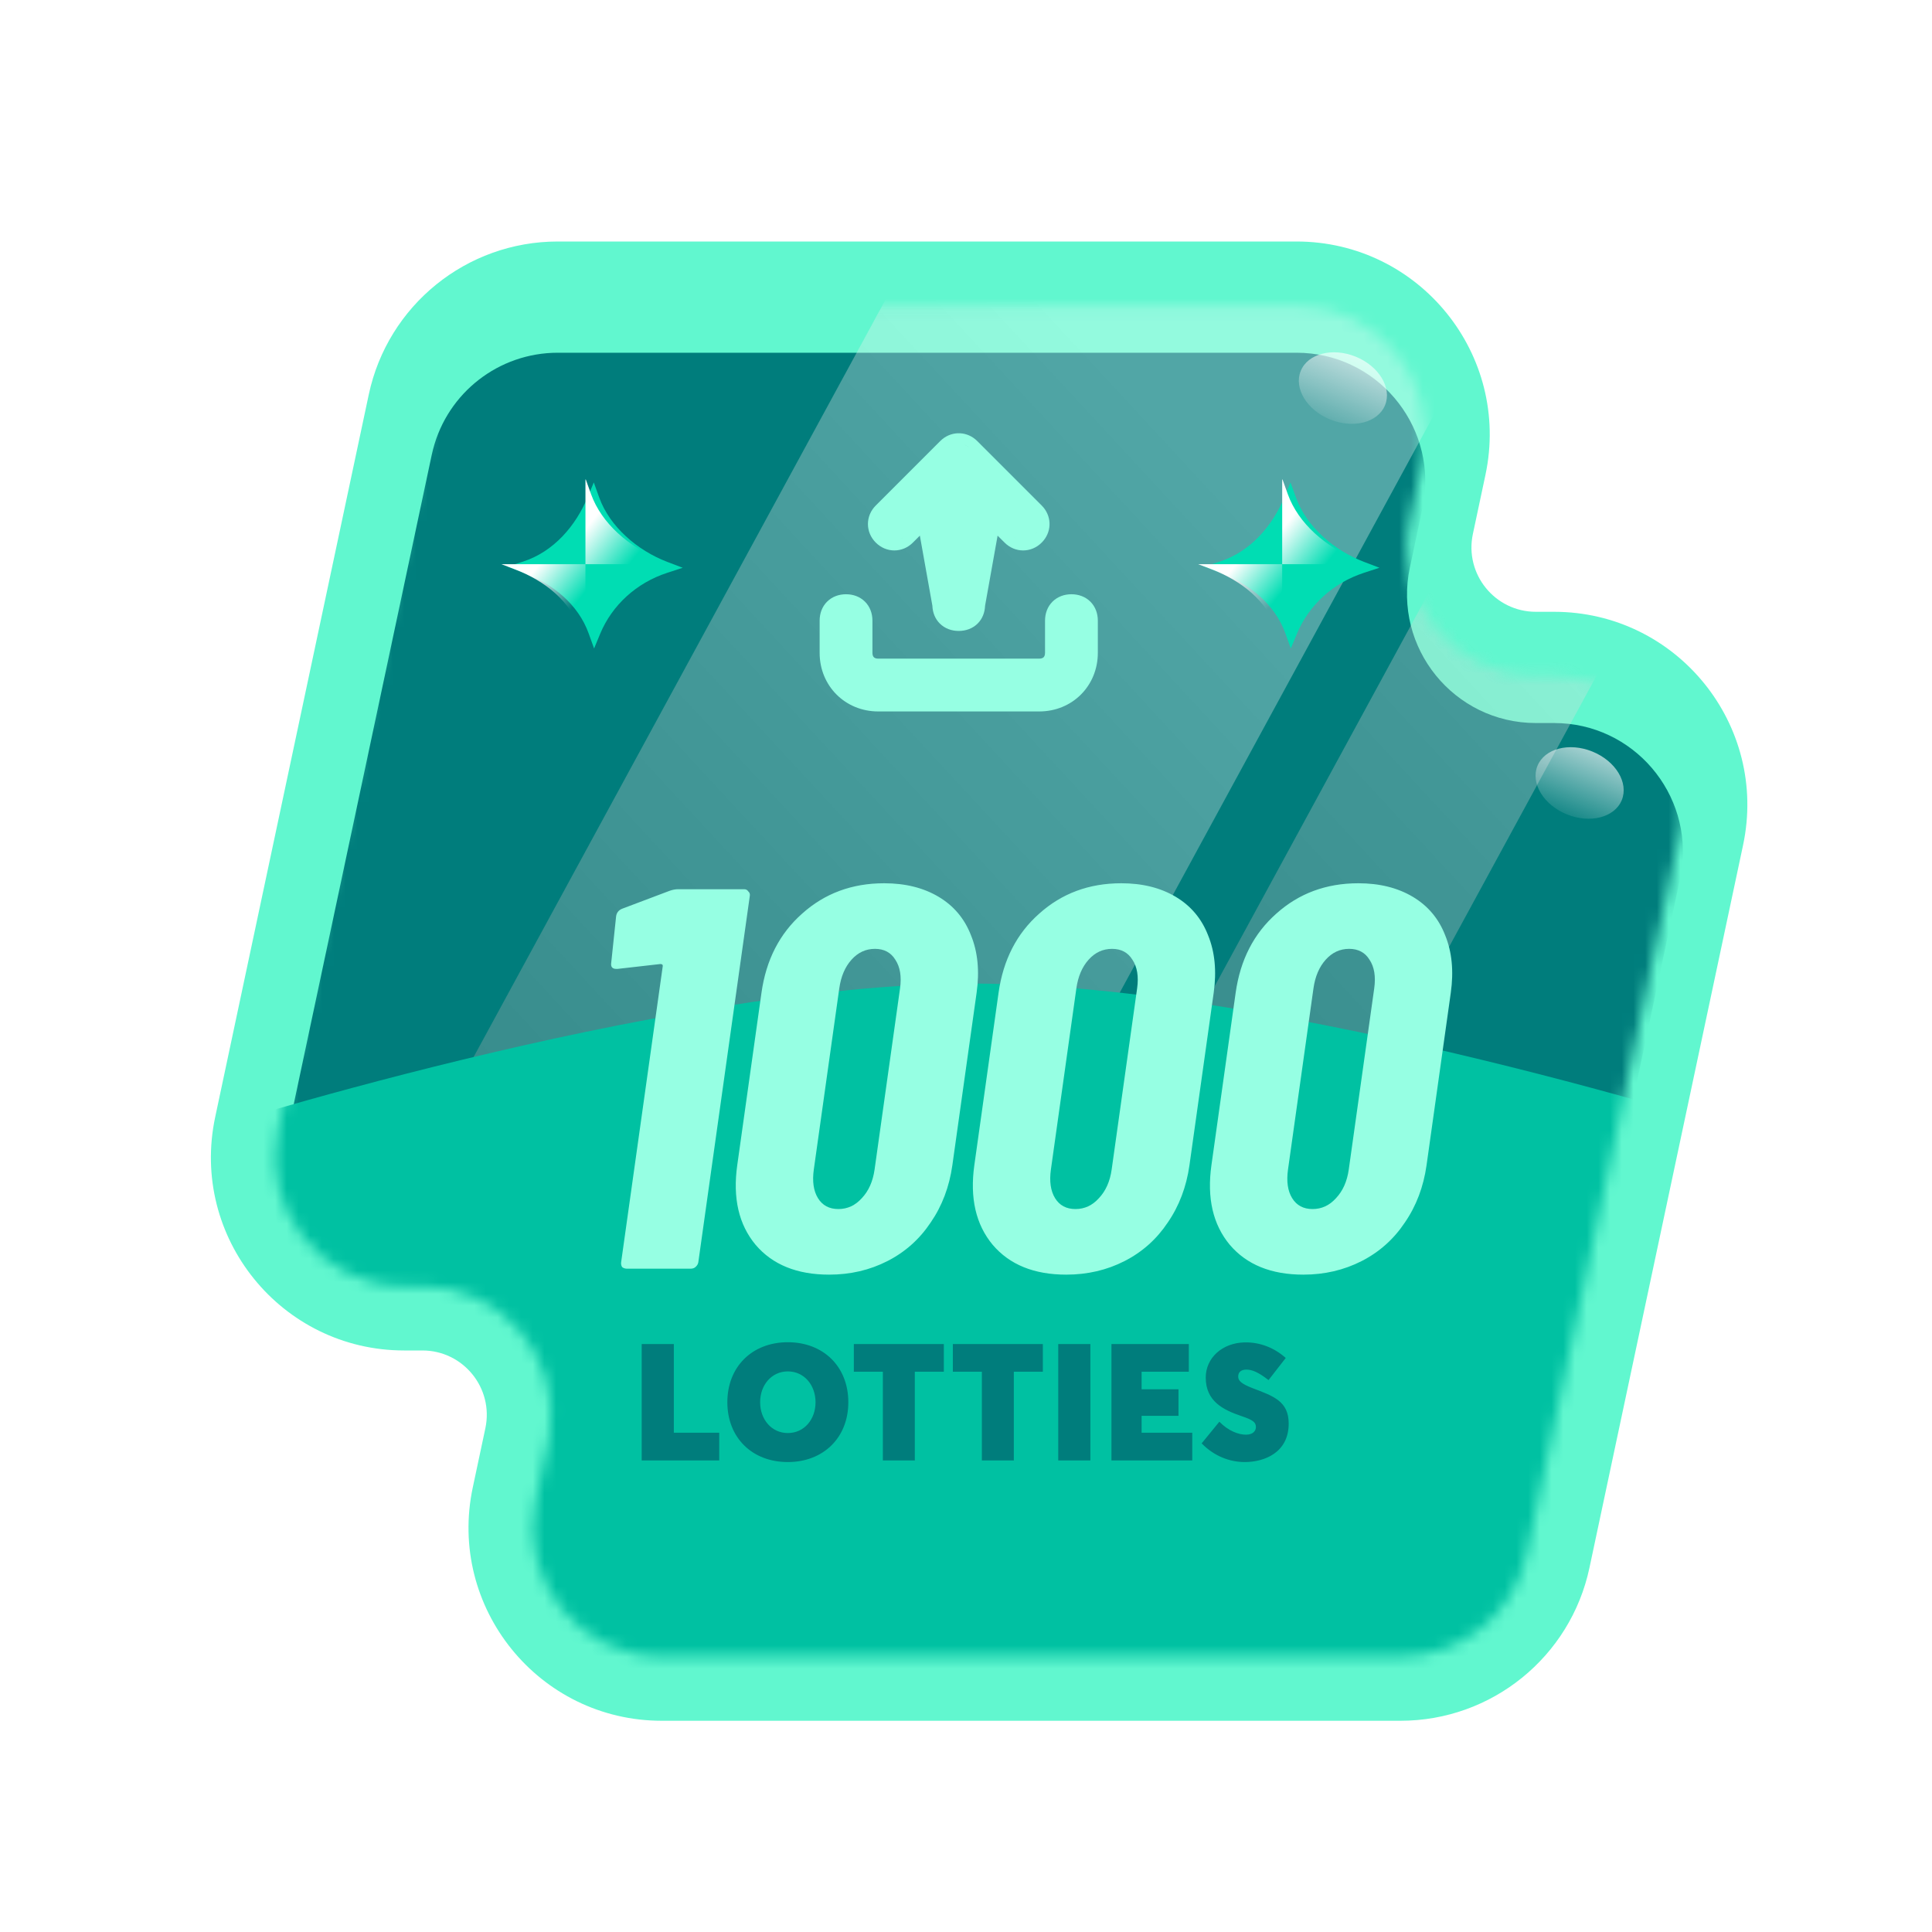 <svg width="165" height="165" viewBox="0 0 165 165" fill="none" xmlns="http://www.w3.org/2000/svg">
<g filter="url(#filter0_ii_480_4504)">
<path d="M125.789 45.606C125.062 49.028 127.671 52.25 131.169 52.25H132.724C143.218 52.25 151.046 61.916 148.864 72.181L135.746 133.891C134.127 141.511 127.397 146.96 119.607 146.96H56.518C46.025 146.96 38.197 137.294 40.378 127.029L41.452 121.978C42.179 118.557 39.57 115.335 36.072 115.335H34.518C24.024 115.335 16.197 105.668 18.378 95.404L31.495 33.694C33.115 26.074 39.844 20.625 47.635 20.625H110.723C121.217 20.625 129.045 30.291 126.863 40.556L125.789 45.606Z" fill="#61F7CF"/>
</g>
<mask id="mask0_480_4504" style="mask-type:alpha" maskUnits="userSpaceOnUse" x="23" y="26" width="121" height="116">
<path d="M110.723 26.125C117.5 26.125 122.609 32.172 121.599 38.771L121.482 39.412L120.408 44.463C118.954 51.306 124.173 57.749 131.168 57.75H132.724C139.501 57.75 144.611 63.798 143.601 70.398L143.484 71.037L130.366 132.747C129.286 137.827 124.8 141.46 119.607 141.46H56.518C49.523 141.459 44.304 135.016 45.758 128.173L46.831 123.122L46.948 122.481C47.957 115.882 42.848 109.835 36.071 109.835H34.518C27.523 109.834 22.304 103.391 23.758 96.548L36.874 34.838L36.986 34.366C38.236 29.534 42.603 26.125 47.634 26.125H110.723Z" fill="#00C1A2"/>
</mask>
<g mask="url(#mask0_480_4504)">
<g filter="url(#filter1_i_480_4504)">
<path d="M110.723 26.125C117.5 26.125 122.609 32.172 121.599 38.771L121.482 39.412L120.408 44.463C118.954 51.306 124.173 57.749 131.168 57.75H132.724C139.501 57.75 144.611 63.798 143.601 70.398L143.484 71.037L130.366 132.747C129.286 137.827 124.8 141.46 119.607 141.46H56.518C49.523 141.459 44.304 135.016 45.758 128.173L46.831 123.122L46.948 122.481C47.957 115.882 42.848 109.835 36.071 109.835H34.518C27.523 109.834 22.304 103.391 23.758 96.548L36.874 34.838L36.986 34.366C38.236 29.534 42.603 26.125 47.634 26.125H110.723Z" fill="#007D7C"/>
</g>
<g style="mix-blend-mode:overlay" opacity="0.32" filter="url(#filter2_f_480_4504)">
<path d="M77.308 22.5H129.5L63.692 143.5H11.5L77.308 22.5Z" fill="url(#paint0_linear_480_4504)"/>
</g>
<g style="mix-blend-mode:overlay" opacity="0.32" filter="url(#filter3_f_480_4504)">
<path d="M137.308 22.5H155.5L89.692 143.5H71.5L137.308 22.5Z" fill="url(#paint1_linear_480_4504)"/>
</g>
<g filter="url(#filter4_f_480_4504)">
<path d="M16 97C16 97 56.347 84 83 84C109.653 84 150 97 150 97V159H16V97Z" fill="#00C1A2"/>
</g>
<g style="mix-blend-mode:overlay" opacity="0.64" filter="url(#filter5_f_480_4504)">
<ellipse cx="114.688" cy="33.143" rx="3.886" ry="2.896" transform="rotate(22.052 114.688 33.143)" fill="url(#paint2_linear_480_4504)"/>
</g>
<g style="mix-blend-mode:overlay" opacity="0.64" filter="url(#filter6_f_480_4504)">
<ellipse cx="134.906" cy="66.869" rx="3.886" ry="2.896" transform="rotate(22.052 134.906 66.869)" fill="url(#paint3_linear_480_4504)"/>
</g>
</g>
<g filter="url(#filter7_ddii_480_4504)">
<path d="M53.178 72.082C53.44 71.989 53.681 71.943 53.899 71.943H59.556C59.711 71.943 59.827 72.005 59.904 72.128C60.015 72.221 60.06 72.344 60.038 72.499L55.64 103.794C55.618 103.948 55.537 104.087 55.395 104.211C55.288 104.303 55.157 104.349 55.001 104.349H49.531C49.376 104.349 49.242 104.303 49.13 104.211C49.054 104.087 49.027 103.948 49.048 103.794L52.601 78.517C52.618 78.393 52.549 78.332 52.393 78.332L48.735 78.748H48.641C48.298 78.748 48.151 78.579 48.199 78.239L48.618 74.258C48.661 73.949 48.832 73.733 49.13 73.61L53.178 72.082ZM66.812 104.859C64.07 104.859 61.976 104.01 60.532 102.312C59.092 100.584 58.569 98.316 58.964 95.507L61.033 80.785C61.427 77.977 62.586 75.724 64.507 74.026C66.433 72.298 68.767 71.434 71.51 71.434C73.318 71.434 74.868 71.82 76.163 72.591C77.457 73.363 78.378 74.458 78.926 75.878C79.506 77.298 79.666 78.933 79.406 80.785L77.336 95.507C77.076 97.359 76.457 98.995 75.478 100.414C74.531 101.834 73.301 102.93 71.79 103.701C70.279 104.473 68.62 104.859 66.812 104.859ZM67.6 99.257C68.379 99.257 69.046 98.948 69.6 98.331C70.185 97.714 70.549 96.896 70.693 95.877L72.866 80.415C73.009 79.397 72.874 78.579 72.463 77.961C72.082 77.344 71.502 77.035 70.723 77.035C69.944 77.035 69.277 77.344 68.723 77.961C68.168 78.579 67.82 79.397 67.677 80.415L65.503 95.877C65.36 96.896 65.479 97.714 65.86 98.331C66.241 98.948 66.82 99.257 67.6 99.257ZM87.061 104.859C84.318 104.859 82.225 104.01 80.78 102.312C79.34 100.584 78.818 98.316 79.212 95.507L81.281 80.785C81.676 77.977 82.834 75.724 84.756 74.026C86.682 72.298 89.016 71.434 91.759 71.434C93.566 71.434 95.117 71.82 96.411 72.591C97.705 73.363 98.626 74.458 99.175 75.878C99.755 77.298 99.914 78.933 99.654 80.785L97.585 95.507C97.325 97.359 96.705 98.995 95.727 100.414C94.779 101.834 93.55 102.93 92.039 103.701C90.528 104.473 88.869 104.859 87.061 104.859ZM87.848 99.257C88.627 99.257 89.294 98.948 89.848 98.331C90.434 97.714 90.798 96.896 90.941 95.877L93.114 80.415C93.257 79.397 93.123 78.579 92.711 77.961C92.33 77.344 91.751 77.035 90.971 77.035C90.192 77.035 89.525 77.344 88.971 77.961C88.417 78.579 88.068 79.397 87.925 80.415L85.752 95.877C85.609 96.896 85.728 97.714 86.108 98.331C86.489 98.948 87.069 99.257 87.848 99.257ZM107.31 104.859C104.567 104.859 102.473 104.01 101.029 102.312C99.589 100.584 99.066 98.316 99.461 95.507L101.53 80.785C101.925 77.977 103.083 75.724 105.004 74.026C106.93 72.298 109.265 71.434 112.007 71.434C113.815 71.434 115.366 71.82 116.66 72.591C117.954 73.363 118.875 74.458 119.424 75.878C120.003 77.298 120.163 78.933 119.903 80.785L117.834 95.507C117.573 97.359 116.954 98.995 115.975 100.414C115.028 101.834 113.798 102.93 112.288 103.701C110.777 104.473 109.117 104.859 107.31 104.859ZM108.097 99.257C108.876 99.257 109.543 98.948 110.097 98.331C110.682 97.714 111.047 96.896 111.19 95.877L113.363 80.415C113.506 79.397 113.372 78.579 112.96 77.961C112.579 77.344 111.999 77.035 111.22 77.035C110.441 77.035 109.774 77.344 109.22 77.961C108.666 78.579 108.317 79.397 108.174 80.415L106.001 95.877C105.857 96.896 105.976 97.714 106.357 98.331C106.738 98.948 107.318 99.257 108.097 99.257Z" fill="#96FFE3"/>
</g>
<g filter="url(#filter8_di_480_4504)">
<path d="M50.022 40.93L49.5 42.187C48.483 44.635 46.607 46.834 44 47.686L42.661 48.123L43.977 48.625C46.539 49.603 48.69 51.337 49.586 53.832L50.047 55.113L50.568 53.856C51.585 51.408 53.67 49.508 56.277 48.657L57.615 48.219L56.3 47.718C53.737 46.74 51.378 44.706 50.482 42.211L50.022 40.93Z" fill="#00DDB3"/>
</g>
<path d="M50.481 42.209C51.378 44.704 53.738 46.739 56.3 47.716L57.531 48.186H50V40.981L50.022 40.929L50.481 42.209Z" fill="url(#paint4_linear_480_4504)"/>
<path d="M50 54.981L49.587 53.831C48.691 51.337 46.54 49.602 43.977 48.624L42.828 48.186H50V54.981Z" fill="url(#paint5_linear_480_4504)"/>
<g filter="url(#filter9_dii_480_4504)">
<path d="M89.504 48.751C90.117 48.751 90.696 48.958 91.124 49.386C91.552 49.813 91.759 50.393 91.759 51.005V53.755C91.759 56.578 89.578 58.76 86.754 58.76H73.004C70.181 58.76 68 56.578 68 53.755V51.005C68 50.393 68.207 49.813 68.635 49.386C69.063 48.958 69.642 48.751 70.254 48.751C70.867 48.751 71.446 48.958 71.874 49.386C72.302 49.813 72.509 50.393 72.509 51.005V53.755C72.509 53.967 72.576 54.076 72.63 54.13C72.683 54.183 72.792 54.251 73.004 54.251H86.754C86.967 54.251 87.076 54.183 87.129 54.13C87.183 54.076 87.25 53.967 87.25 53.755V51.005C87.25 50.393 87.457 49.813 87.885 49.386C88.313 48.958 88.892 48.751 89.504 48.751Z" fill="#96FFE3"/>
<path fill-rule="evenodd" clip-rule="evenodd" d="M78.468 35.514C79.36 34.781 80.626 34.833 81.464 35.671L86.964 41.171L87.121 41.344C87.854 42.235 87.802 43.502 86.964 44.34C86.07 45.233 84.689 45.233 83.795 44.34L83.199 43.745L82.129 49.733C82.106 50.307 81.903 50.846 81.499 51.249C81.071 51.677 80.492 51.885 79.879 51.885C79.267 51.885 78.688 51.677 78.26 51.249C77.856 50.846 77.651 50.307 77.629 49.733L76.559 43.745L75.964 44.34C75.07 45.233 73.689 45.233 72.795 44.34C71.901 43.446 71.901 42.064 72.795 41.171L78.295 35.671L78.468 35.514ZM79.317 50.907C79.359 50.923 79.402 50.936 79.446 50.949L79.317 50.907C79.275 50.891 79.234 50.872 79.195 50.852L79.317 50.907ZM78.883 50.628C78.913 50.657 78.944 50.686 78.977 50.712L78.883 50.628C78.853 50.598 78.824 50.566 78.797 50.532L78.883 50.628ZM75.123 43.898C75.047 43.949 74.968 43.992 74.887 44.027L75.008 43.969C75.087 43.926 75.163 43.875 75.236 43.815L75.123 43.898ZM84.634 43.898C84.711 43.949 84.79 43.992 84.872 44.027L84.752 43.969C84.673 43.926 84.596 43.875 84.523 43.815L84.634 43.898ZM73.634 43.898C73.672 43.924 73.711 43.947 73.751 43.969L73.634 43.898C73.596 43.872 73.559 43.845 73.523 43.815L73.634 43.898ZM86.123 43.898C86.085 43.923 86.047 43.947 86.008 43.969L86.123 43.898C86.161 43.872 86.2 43.844 86.236 43.815L86.123 43.898ZM73.168 43.388C73.211 43.465 73.261 43.54 73.32 43.612L73.237 43.499C73.212 43.462 73.189 43.425 73.168 43.388ZM86.588 43.39C86.546 43.467 86.497 43.541 86.439 43.612L86.518 43.507C86.544 43.469 86.566 43.429 86.588 43.39ZM79.02 36.197L79.023 36.196C79.063 36.162 79.105 36.132 79.148 36.104C79.104 36.133 79.061 36.163 79.02 36.197ZM80.392 35.986C80.513 36.038 80.629 36.107 80.736 36.196L80.632 36.116C80.555 36.064 80.475 36.021 80.392 35.986ZM73.32 41.898L73.325 41.892C73.32 41.899 73.314 41.906 73.308 41.913C73.312 41.908 73.316 41.903 73.32 41.898Z" fill="#96FFE3"/>
</g>
<g filter="url(#filter10_di_480_4504)">
<path d="M109.525 40.929L109.004 42.186C107.987 44.634 106.11 46.833 103.504 47.685L102.165 48.122L103.481 48.624C106.043 49.602 108.194 51.336 109.09 53.831L109.55 55.112L110.072 53.855C111.089 51.407 113.174 49.508 115.781 48.656L117.119 48.218L115.804 47.717C113.241 46.739 110.882 44.705 109.986 42.21L109.525 40.929Z" fill="#00DDB3"/>
</g>
<path d="M109.985 42.209C110.882 44.703 113.241 46.738 115.804 47.715L117.035 48.185H109.504V40.98L109.525 40.928L109.985 42.209Z" fill="url(#paint6_linear_480_4504)"/>
<path d="M109.504 54.98L109.091 53.831C108.195 51.336 106.044 49.601 103.481 48.623L102.332 48.185H109.504V54.98Z" fill="url(#paint7_linear_480_4504)"/>
<g filter="url(#filter11_i_480_4504)">
<path d="M55.492 125V115.06H58.236V122.634H62.114V125H55.492ZM67.972 125.14C64.919 125.14 62.806 123.054 62.806 120.03C62.806 117.006 64.919 114.906 67.972 114.906C70.996 114.906 73.138 116.978 73.138 120.03C73.138 123.068 70.996 125.14 67.972 125.14ZM67.972 122.662C69.371 122.662 70.338 121.5 70.338 120.03C70.338 118.574 69.371 117.398 67.972 117.398C66.585 117.398 65.606 118.56 65.606 120.03C65.606 121.5 66.585 122.662 67.972 122.662ZM76.087 125V117.426H73.609V115.06H81.295V117.426H78.817V125H76.087ZM84.543 125V117.426H82.065V115.06H89.751V117.426H87.273V125H84.543ZM91.066 125V115.06H93.81V125H91.066ZM95.61 125V115.06H102.218V117.426H98.186V118.924H101.336V121.192H98.186V122.634H102.512V125H95.61ZM106.995 125.14C105.707 125.14 104.377 124.636 103.313 123.544L104.825 121.696C105.609 122.494 106.477 122.802 107.093 122.802C107.709 122.802 107.947 122.466 107.947 122.158C107.947 121.766 107.751 121.556 106.687 121.206C105.175 120.688 103.663 119.96 103.663 117.93C103.663 116.236 105.077 114.962 106.981 114.92C108.353 114.892 109.571 115.424 110.495 116.25L109.025 118.14C108.157 117.468 107.625 117.244 107.135 117.244C106.659 117.244 106.435 117.482 106.435 117.832C106.435 118.168 106.645 118.434 107.653 118.826C109.417 119.498 110.747 119.932 110.747 121.85C110.747 124.342 108.661 125.14 106.995 125.14Z" fill="#007D7C"/>
</g>
<defs>
<filter id="filter0_ii_480_4504" x="16.012" y="18.625" width="135.219" height="130.335" filterUnits="userSpaceOnUse" color-interpolation-filters="sRGB">
<feFlood flood-opacity="0" result="BackgroundImageFix"/>
<feBlend mode="normal" in="SourceGraphic" in2="BackgroundImageFix" result="shape"/>
<feColorMatrix in="SourceAlpha" type="matrix" values="0 0 0 0 0 0 0 0 0 0 0 0 0 0 0 0 0 0 127 0" result="hardAlpha"/>
<feOffset dx="2" dy="-2"/>
<feGaussianBlur stdDeviation="1"/>
<feComposite in2="hardAlpha" operator="arithmetic" k2="-1" k3="1"/>
<feColorMatrix type="matrix" values="0 0 0 0 0 0 0 0 0 0 0 0 0 0 0 0 0 0 1 0"/>
<feBlend mode="overlay" in2="shape" result="effect1_innerShadow_480_4504"/>
<feColorMatrix in="SourceAlpha" type="matrix" values="0 0 0 0 0 0 0 0 0 0 0 0 0 0 0 0 0 0 127 0" result="hardAlpha"/>
<feOffset dx="-2" dy="2"/>
<feGaussianBlur stdDeviation="1"/>
<feComposite in2="hardAlpha" operator="arithmetic" k2="-1" k3="1"/>
<feColorMatrix type="matrix" values="0 0 0 0 1 0 0 0 0 1 0 0 0 0 1 0 0 0 0.8 0"/>
<feBlend mode="normal" in2="effect1_innerShadow_480_4504" result="effect2_innerShadow_480_4504"/>
</filter>
<filter id="filter1_i_480_4504" x="23.514" y="26.125" width="120.215" height="119.335" filterUnits="userSpaceOnUse" color-interpolation-filters="sRGB">
<feFlood flood-opacity="0" result="BackgroundImageFix"/>
<feBlend mode="normal" in="SourceGraphic" in2="BackgroundImageFix" result="shape"/>
<feColorMatrix in="SourceAlpha" type="matrix" values="0 0 0 0 0 0 0 0 0 0 0 0 0 0 0 0 0 0 127 0" result="hardAlpha"/>
<feOffset dy="4"/>
<feGaussianBlur stdDeviation="2"/>
<feComposite in2="hardAlpha" operator="arithmetic" k2="-1" k3="1"/>
<feColorMatrix type="matrix" values="0 0 0 0 0 0 0 0 0 0.388 0 0 0 0 0.384 0 0 0 1 0"/>
<feBlend mode="normal" in2="shape" result="effect1_innerShadow_480_4504"/>
</filter>
<filter id="filter2_f_480_4504" x="7.969" y="18.969" width="125.063" height="128.063" filterUnits="userSpaceOnUse" color-interpolation-filters="sRGB">
<feFlood flood-opacity="0" result="BackgroundImageFix"/>
<feBlend mode="normal" in="SourceGraphic" in2="BackgroundImageFix" result="shape"/>
<feGaussianBlur stdDeviation="1.766" result="effect1_foregroundBlur_480_4504"/>
</filter>
<filter id="filter3_f_480_4504" x="67.969" y="18.969" width="91.063" height="128.063" filterUnits="userSpaceOnUse" color-interpolation-filters="sRGB">
<feFlood flood-opacity="0" result="BackgroundImageFix"/>
<feBlend mode="normal" in="SourceGraphic" in2="BackgroundImageFix" result="shape"/>
<feGaussianBlur stdDeviation="1.766" result="effect1_foregroundBlur_480_4504"/>
</filter>
<filter id="filter4_f_480_4504" x="8" y="76" width="150" height="91" filterUnits="userSpaceOnUse" color-interpolation-filters="sRGB">
<feFlood flood-opacity="0" result="BackgroundImageFix"/>
<feBlend mode="normal" in="SourceGraphic" in2="BackgroundImageFix" result="shape"/>
<feGaussianBlur stdDeviation="4" result="effect1_foregroundBlur_480_4504"/>
</filter>
<filter id="filter5_f_480_4504" x="106.925" y="26.087" width="15.526" height="14.111" filterUnits="userSpaceOnUse" color-interpolation-filters="sRGB">
<feFlood flood-opacity="0" result="BackgroundImageFix"/>
<feBlend mode="normal" in="SourceGraphic" in2="BackgroundImageFix" result="shape"/>
<feGaussianBlur stdDeviation="2" result="effect1_foregroundBlur_480_4504"/>
</filter>
<filter id="filter6_f_480_4504" x="127.143" y="59.813" width="15.526" height="14.111" filterUnits="userSpaceOnUse" color-interpolation-filters="sRGB">
<feFlood flood-opacity="0" result="BackgroundImageFix"/>
<feBlend mode="normal" in="SourceGraphic" in2="BackgroundImageFix" result="shape"/>
<feGaussianBlur stdDeviation="2" result="effect1_foregroundBlur_480_4504"/>
</filter>
<filter id="filter7_ddii_480_4504" x="38.317" y="65.434" width="92.899" height="49.425" filterUnits="userSpaceOnUse" color-interpolation-filters="sRGB">
<feFlood flood-opacity="0" result="BackgroundImageFix"/>
<feColorMatrix in="SourceAlpha" type="matrix" values="0 0 0 0 0 0 0 0 0 0 0 0 0 0 0 0 0 0 127 0" result="hardAlpha"/>
<feOffset dx="2" dy="2"/>
<feGaussianBlur stdDeviation="4"/>
<feComposite in2="hardAlpha" operator="out"/>
<feColorMatrix type="matrix" values="0 0 0 0 0 0 0 0 0 0.373 0 0 0 0 0.369 0 0 0 1 0"/>
<feBlend mode="normal" in2="BackgroundImageFix" result="effect1_dropShadow_480_4504"/>
<feColorMatrix in="SourceAlpha" type="matrix" values="0 0 0 0 0 0 0 0 0 0 0 0 0 0 0 0 0 0 127 0" result="hardAlpha"/>
<feOffset dx="2" dy="2"/>
<feGaussianBlur stdDeviation="2"/>
<feComposite in2="hardAlpha" operator="out"/>
<feColorMatrix type="matrix" values="0 0 0 0 0 0 0 0 0 0.318 0 0 0 0 0.314 0 0 0 1 0"/>
<feBlend mode="normal" in2="effect1_dropShadow_480_4504" result="effect2_dropShadow_480_4504"/>
<feBlend mode="normal" in="SourceGraphic" in2="effect2_dropShadow_480_4504" result="shape"/>
<feColorMatrix in="SourceAlpha" type="matrix" values="0 0 0 0 0 0 0 0 0 0 0 0 0 0 0 0 0 0 127 0" result="hardAlpha"/>
<feOffset dx="2" dy="-2"/>
<feGaussianBlur stdDeviation="1"/>
<feComposite in2="hardAlpha" operator="arithmetic" k2="-1" k3="1"/>
<feColorMatrix type="matrix" values="0 0 0 0 0.369 0 0 0 0 0.965 0 0 0 0 0.8 0 0 0 1 0"/>
<feBlend mode="normal" in2="shape" result="effect3_innerShadow_480_4504"/>
<feColorMatrix in="SourceAlpha" type="matrix" values="0 0 0 0 0 0 0 0 0 0 0 0 0 0 0 0 0 0 127 0" result="hardAlpha"/>
<feOffset dx="-2" dy="2"/>
<feGaussianBlur stdDeviation="1"/>
<feComposite in2="hardAlpha" operator="arithmetic" k2="-1" k3="1"/>
<feColorMatrix type="matrix" values="0 0 0 0 1 0 0 0 0 1 0 0 0 0 1 0 0 0 0.8 0"/>
<feBlend mode="normal" in2="effect3_innerShadow_480_4504" result="effect4_innerShadow_480_4504"/>
</filter>
<filter id="filter8_di_480_4504" x="34.662" y="33.48" width="30.954" height="30.183" filterUnits="userSpaceOnUse" color-interpolation-filters="sRGB">
<feFlood flood-opacity="0" result="BackgroundImageFix"/>
<feColorMatrix in="SourceAlpha" type="matrix" values="0 0 0 0 0 0 0 0 0 0 0 0 0 0 0 0 0 0 127 0" result="hardAlpha"/>
<feOffset dy="0.55"/>
<feGaussianBlur stdDeviation="4"/>
<feComposite in2="hardAlpha" operator="out"/>
<feColorMatrix type="matrix" values="0 0 0 0 0.018 0 0 0 0 0.538 0 0 0 0 0.538 0 0 0 1 0"/>
<feBlend mode="normal" in2="BackgroundImageFix" result="effect1_dropShadow_480_4504"/>
<feBlend mode="normal" in="SourceGraphic" in2="effect1_dropShadow_480_4504" result="shape"/>
<feColorMatrix in="SourceAlpha" type="matrix" values="0 0 0 0 0 0 0 0 0 0 0 0 0 0 0 0 0 0 127 0" result="hardAlpha"/>
<feOffset dx="0.69" dy="-0.28"/>
<feGaussianBlur stdDeviation="1"/>
<feComposite in2="hardAlpha" operator="arithmetic" k2="-1" k3="1"/>
<feColorMatrix type="matrix" values="0 0 0 0 0 0 0 0 0 0 0 0 0 0 0 0 0 0 0.12 0"/>
<feBlend mode="normal" in2="shape" result="effect2_innerShadow_480_4504"/>
</filter>
<filter id="filter9_dii_480_4504" x="62" y="29" width="39.759" height="39.759" filterUnits="userSpaceOnUse" color-interpolation-filters="sRGB">
<feFlood flood-opacity="0" result="BackgroundImageFix"/>
<feColorMatrix in="SourceAlpha" type="matrix" values="0 0 0 0 0 0 0 0 0 0 0 0 0 0 0 0 0 0 127 0" result="hardAlpha"/>
<feOffset dx="2" dy="2"/>
<feGaussianBlur stdDeviation="4"/>
<feComposite in2="hardAlpha" operator="out"/>
<feColorMatrix type="matrix" values="0 0 0 0 0 0 0 0 0 0.373 0 0 0 0 0.369 0 0 0 1 0"/>
<feBlend mode="normal" in2="BackgroundImageFix" result="effect1_dropShadow_480_4504"/>
<feBlend mode="normal" in="SourceGraphic" in2="effect1_dropShadow_480_4504" result="shape"/>
<feColorMatrix in="SourceAlpha" type="matrix" values="0 0 0 0 0 0 0 0 0 0 0 0 0 0 0 0 0 0 127 0" result="hardAlpha"/>
<feOffset dx="2" dy="-2"/>
<feGaussianBlur stdDeviation="1"/>
<feComposite in2="hardAlpha" operator="arithmetic" k2="-1" k3="1"/>
<feColorMatrix type="matrix" values="0 0 0 0 0.369 0 0 0 0 0.965 0 0 0 0 0.8 0 0 0 1 0"/>
<feBlend mode="normal" in2="shape" result="effect2_innerShadow_480_4504"/>
<feColorMatrix in="SourceAlpha" type="matrix" values="0 0 0 0 0 0 0 0 0 0 0 0 0 0 0 0 0 0 127 0" result="hardAlpha"/>
<feOffset dx="-2" dy="2"/>
<feGaussianBlur stdDeviation="1"/>
<feComposite in2="hardAlpha" operator="arithmetic" k2="-1" k3="1"/>
<feColorMatrix type="matrix" values="0 0 0 0 1 0 0 0 0 1 0 0 0 0 1 0 0 0 0.8 0"/>
<feBlend mode="normal" in2="effect2_innerShadow_480_4504" result="effect3_innerShadow_480_4504"/>
</filter>
<filter id="filter10_di_480_4504" x="94.165" y="33.479" width="30.954" height="30.183" filterUnits="userSpaceOnUse" color-interpolation-filters="sRGB">
<feFlood flood-opacity="0" result="BackgroundImageFix"/>
<feColorMatrix in="SourceAlpha" type="matrix" values="0 0 0 0 0 0 0 0 0 0 0 0 0 0 0 0 0 0 127 0" result="hardAlpha"/>
<feOffset dy="0.55"/>
<feGaussianBlur stdDeviation="4"/>
<feComposite in2="hardAlpha" operator="out"/>
<feColorMatrix type="matrix" values="0 0 0 0 0 0 0 0 0 0.239 0 0 0 0 0.239 0 0 0 1 0"/>
<feBlend mode="normal" in2="BackgroundImageFix" result="effect1_dropShadow_480_4504"/>
<feBlend mode="normal" in="SourceGraphic" in2="effect1_dropShadow_480_4504" result="shape"/>
<feColorMatrix in="SourceAlpha" type="matrix" values="0 0 0 0 0 0 0 0 0 0 0 0 0 0 0 0 0 0 127 0" result="hardAlpha"/>
<feOffset dx="0.69" dy="-0.28"/>
<feGaussianBlur stdDeviation="1"/>
<feComposite in2="hardAlpha" operator="arithmetic" k2="-1" k3="1"/>
<feColorMatrix type="matrix" values="0 0 0 0 0 0 0 0 0 0 0 0 0 0 0 0 0 0 0.12 0"/>
<feBlend mode="normal" in2="shape" result="effect2_innerShadow_480_4504"/>
</filter>
<filter id="filter11_i_480_4504" x="54.805" y="114.617" width="55.943" height="10.523" filterUnits="userSpaceOnUse" color-interpolation-filters="sRGB">
<feFlood flood-opacity="0" result="BackgroundImageFix"/>
<feBlend mode="normal" in="SourceGraphic" in2="BackgroundImageFix" result="shape"/>
<feColorMatrix in="SourceAlpha" type="matrix" values="0 0 0 0 0 0 0 0 0 0 0 0 0 0 0 0 0 0 127 0" result="hardAlpha"/>
<feOffset dx="-0.688" dy="-0.275"/>
<feGaussianBlur stdDeviation="1"/>
<feComposite in2="hardAlpha" operator="arithmetic" k2="-1" k3="1"/>
<feColorMatrix type="matrix" values="0 0 0 0 0 0 0 0 0 0 0 0 0 0 0 0 0 0 0.32 0"/>
<feBlend mode="normal" in2="shape" result="effect1_innerShadow_480_4504"/>
</filter>
<linearGradient id="paint0_linear_480_4504" x1="85.532" y1="20.437" x2="8.948" y2="91.348" gradientUnits="userSpaceOnUse">
<stop stop-color="white"/>
<stop offset="1" stop-color="#999999"/>
</linearGradient>
<linearGradient id="paint1_linear_480_4504" x1="145.532" y1="20.437" x2="68.948" y2="91.348" gradientUnits="userSpaceOnUse">
<stop stop-color="white"/>
<stop offset="1" stop-color="#999999"/>
</linearGradient>
<linearGradient id="paint2_linear_480_4504" x1="114.209" y1="30.247" x2="114.209" y2="37.091" gradientUnits="userSpaceOnUse">
<stop stop-color="white"/>
<stop offset="1" stop-color="white" stop-opacity="0"/>
</linearGradient>
<linearGradient id="paint3_linear_480_4504" x1="134.427" y1="63.973" x2="134.427" y2="70.817" gradientUnits="userSpaceOnUse">
<stop stop-color="white"/>
<stop offset="1" stop-color="white" stop-opacity="0"/>
</linearGradient>
<linearGradient id="paint4_linear_480_4504" x1="50" y1="45.187" x2="53.766" y2="48.186" gradientUnits="userSpaceOnUse">
<stop stop-color="white"/>
<stop offset="1" stop-color="white" stop-opacity="0"/>
</linearGradient>
<linearGradient id="paint5_linear_480_4504" x1="42.828" y1="52.173" x2="46.367" y2="55.039" gradientUnits="userSpaceOnUse">
<stop stop-color="white"/>
<stop offset="1" stop-color="white" stop-opacity="0"/>
</linearGradient>
<linearGradient id="paint6_linear_480_4504" x1="109.504" y1="45.186" x2="113.27" y2="48.185" gradientUnits="userSpaceOnUse">
<stop stop-color="white"/>
<stop offset="1" stop-color="white" stop-opacity="0"/>
</linearGradient>
<linearGradient id="paint7_linear_480_4504" x1="102.332" y1="52.172" x2="105.871" y2="55.038" gradientUnits="userSpaceOnUse">
<stop stop-color="white"/>
<stop offset="1" stop-color="white" stop-opacity="0"/>
</linearGradient>
</defs>
</svg>
